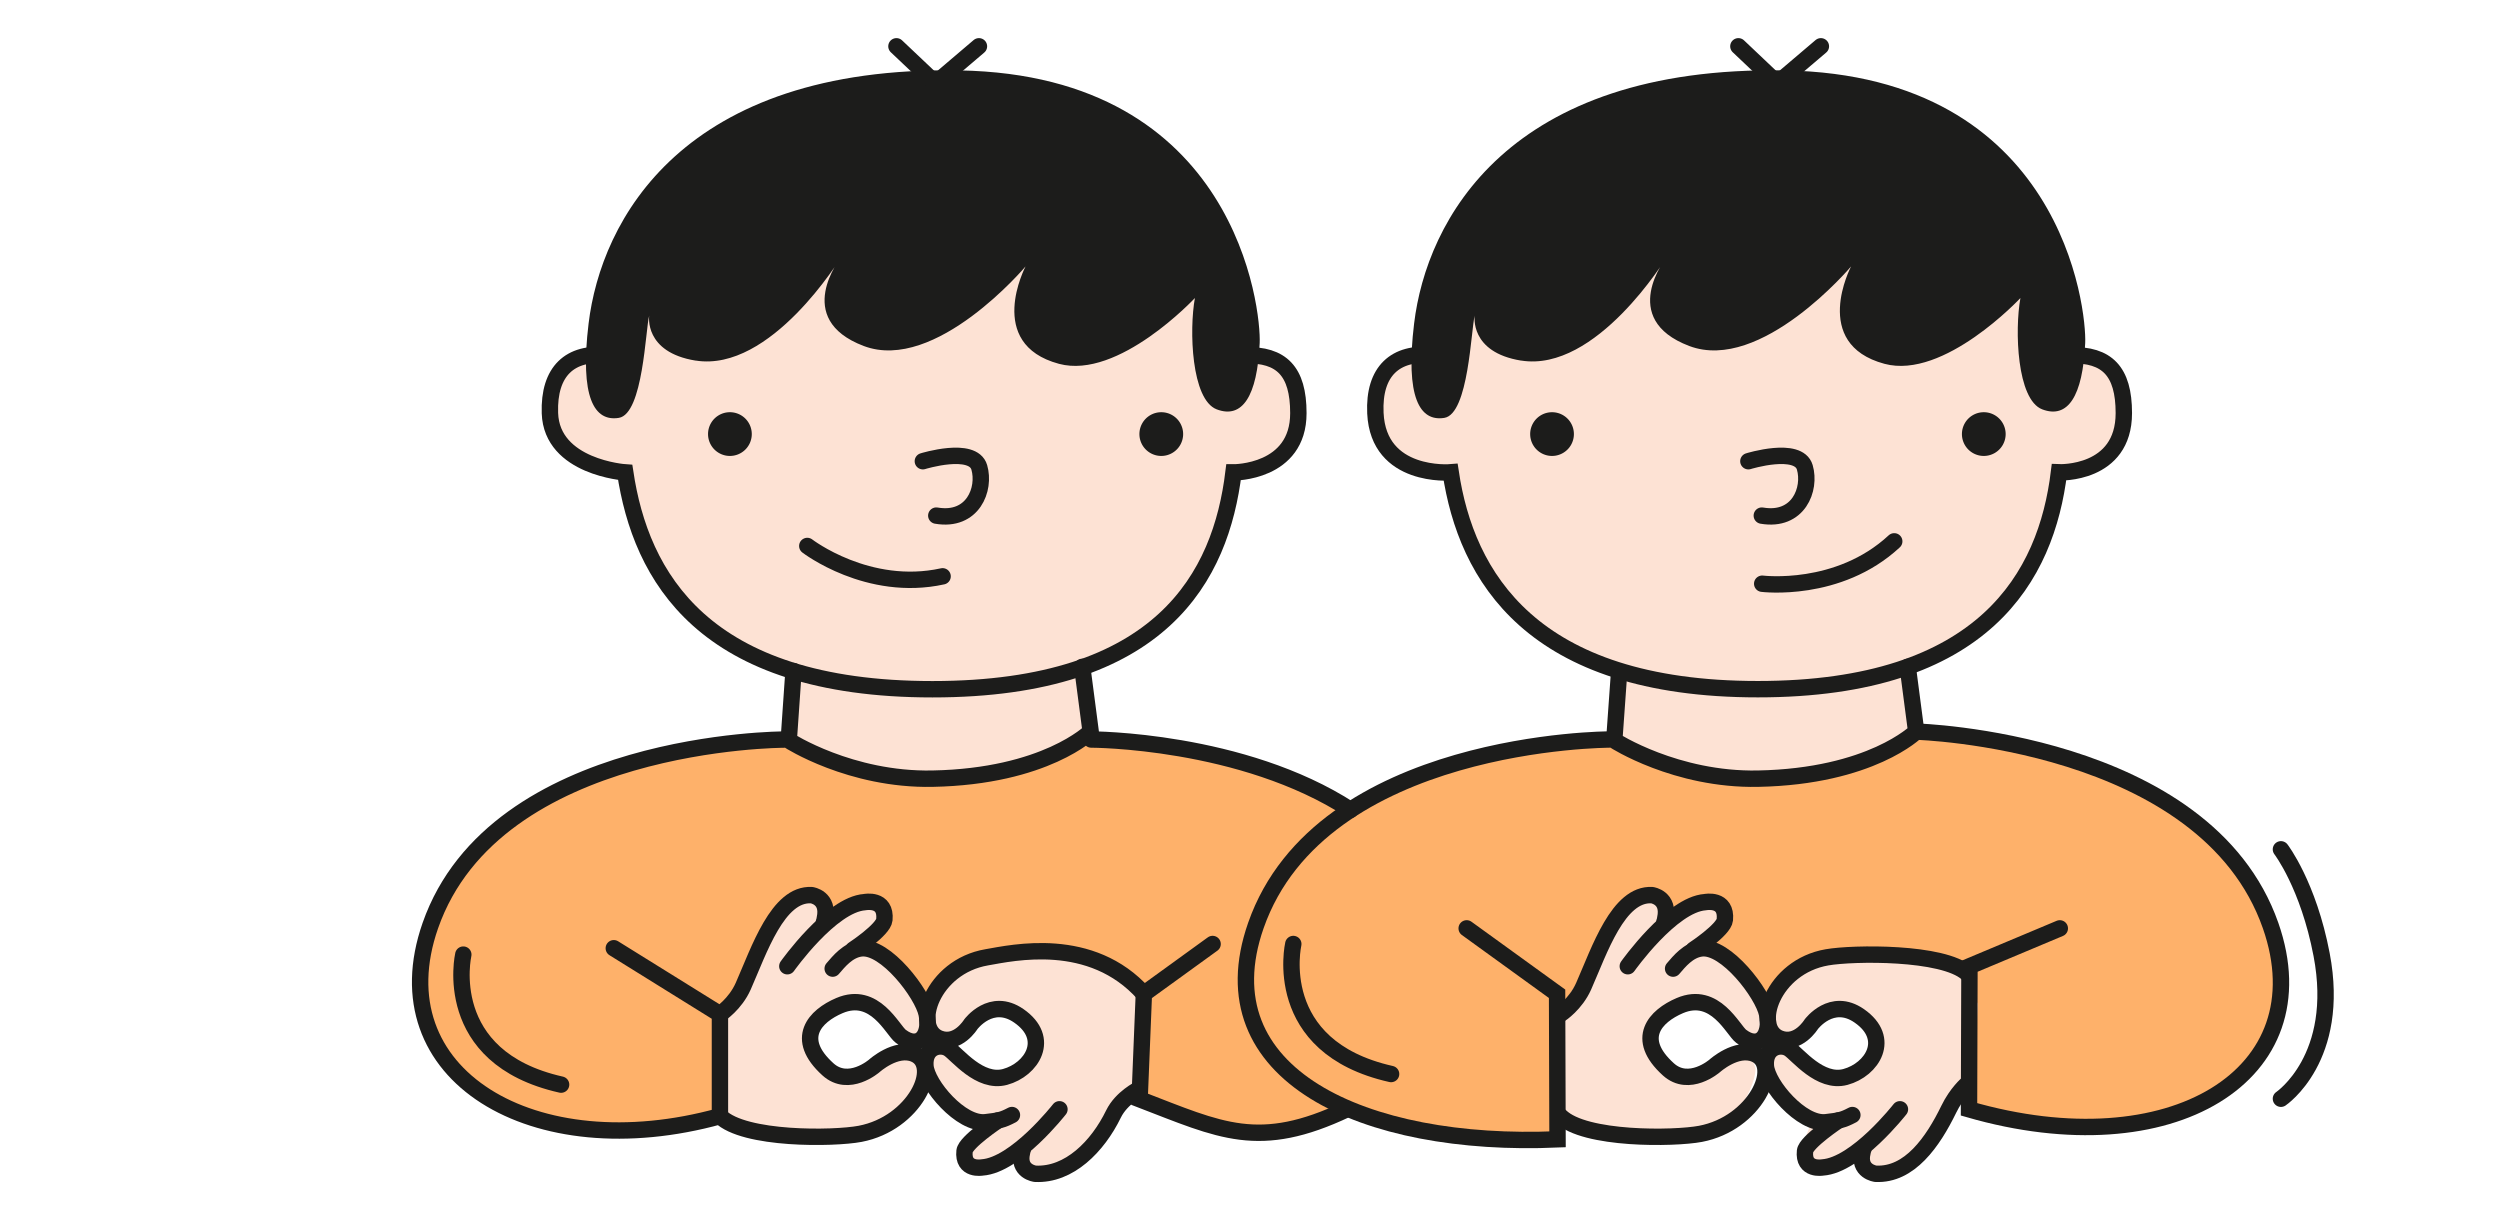 <svg width="710" height="346" fill="none" xmlns="http://www.w3.org/2000/svg"><g clip-path="url(#a)"><path d="M179.58 144.062s11.778 34.567 36.377 43.044c0 0 10.513 1.875 9.904 7.019s-1.507 10.801-1.507 10.801-.128 4.647 2.532 6.49c2.661 1.843 19.134 9.984 37.948 9.728 18.814-.257 36.954-8.125 36.954-8.125l6.779-4.279 1.154-3.189-1.795-11.602s-.657-4.455 1.987-5.545c2.644-1.09 21.634-10.529 29.999-23.749 8.366-13.221 10-27.692 10-27.692l3.91-3.157s14.599-3.51 14.888-12.852c.288-9.343-1.811-16.843-6.138-18.301-4.327-1.458-8.798-3.606-9.198-4.135-.401-.528-10.689-23.509-11.747-23.509-1.058 0-57.162-8.285-57.162-8.285l-48.749 4.936-58.219 12.42-.529 13.22s-12.147 2.837-15.016 5.513c-2.868 2.676-5.817 8.83-5.144 14.519s4.631 11.634 10.529 14.295c5.897 2.66 10.336 3.637 10.72 5.657.385 2.019 1.507 6.762 1.507 6.762M413.373 144.062s11.778 34.567 36.377 43.044c0 0 10.513 1.875 9.904 7.019s-1.507 10.801-1.507 10.801-.128 4.647 2.532 6.49c2.661 1.843 19.134 9.984 37.948 9.728 18.814-.257 36.954-8.125 36.954-8.125l6.779-4.279 1.154-3.189-1.795-11.602s-.657-4.455 1.987-5.545c2.644-1.09 21.634-10.529 29.999-23.749 8.366-13.221 10-27.692 10-27.692l3.91-3.157s14.599-3.51 14.888-12.852c.288-9.343-1.811-16.843-6.138-18.301-4.327-1.458-8.798-3.606-9.198-4.135-.401-.528-10.689-23.509-11.747-23.509-1.058 0-57.162-8.285-57.162-8.285l-48.749 4.936-58.219 12.42-.529 13.22s-12.147 2.837-15.016 5.513c-2.868 2.676-5.817 8.83-5.144 14.519s4.631 11.634 10.529 14.295c5.897 2.66 10.336 3.637 10.72 5.657.385 2.019 1.507 6.762 1.507 6.762" fill="#FDE2D4"/><path d="M203.487 211.593s-36.826 4.358-56.505 19.823c-19.679 15.464-27.644 32.387-27.66 47.867-.016 15.481 15.817 31.971 24.022 35.753 8.205 3.782 29.166 7.003 39.374 5.769 10.208-1.234 15.513-2.052 15.513-2.052s5.464-.544 5.272-4.294c-.192-3.75.977-21.506.977-21.506s1.875-4.968 2.757-7.292c.881-2.323 11.971-22.515 14.23-26.377 2.26-3.862 9.006-6.33 10.288-5.08s4.568 6.41 5.657 5.641c1.09-.77 10.321-5.513 12.949-2.292s-2.933 7.981-2.933 7.981-.961 2.644 1.122 4.615 9.487 7.195 11.153 10.32c1.667 3.125 3.959 3.702 4.904 2.564.946-1.138 10.417-14.262 27.948-13.365 17.532.898 27.836 8.333 27.836 8.333s5.465 3.59 4.776 8.606c-.69 5.016-1.523 20.16-1.523 20.16s.914 4.951 3.125 6.217c2.212 1.266 24.054 11.234 35.416 8.718 11.362-2.516 17.724-4.888 17.724-4.888s3.589-1.65 5.689-.528c2.099 1.121 28.396 7.275 45.319 7.483 16.923.209 8.461.096 8.718 0 .256-.096 2.708-5.032 2.708-5.032l-.08-26.537s2.868-5.753 3.173-6.042c.304-.288 5.497-9.006 7.356-13.205 1.858-4.198 7.98-16.938 12.179-17.836 4.198-.897 8.173-1.875 8.173 1.01 0 2.884 2.804 4.214 7.083 1.891 4.279-2.324 9.326-2.292 9.423.673.096 2.964-1.683 3.67-2.132 5.897-.448 2.228-.352 5.449 1.154 6.955 1.506 1.506 9.279 8.734 9.279 8.734s5.496 4.711 6.65 2.564c1.154-2.148 8.285-9.856 12.468-10.561 4.182-.705 15.4-1.923 23.781-.785 8.381 1.138 12.484 2.179 12.484 2.179s4.07.177 5.352 6.683.529 19.679.529 19.679l.225 13.349s5.528 3.429 11.009 4.391c5.481.961 37.707 3.99 49.694-2.372 11.987-6.362 20.352-14.423 20.352-14.423s9.615-14.182 7.276-30.335c-2.34-16.154-19.711-33.076-19.711-33.076s-21.586-16.458-36.634-20.801c-15.048-4.343-40.8-8.558-40.8-8.558l-9.071 1.026s-21.666 12.275-36.185 11.939c-14.519-.337-43.092-8.718-43.092-8.718l-8.461-2.404s-39.502 6.218-58.877 13.654l-8.172 3.141c-2.725 1.041 8.172-3.141 8.172-3.141s-9.967 7.019-13.877 4.775c-3.911-2.243-18.478-9.246-35.16-13.749-16.682-4.504-31.698-4.536-31.698-4.536l-8.381.545s-20.993 11.17-36.826 10.449c-15.833-.721-39.07-8.045-39.07-8.045l-10.945-3.077-15.496 1.555" fill="#FEB16A"/><path d="m204.48 298.433.833 12.821s-1.875 4.31 2.933 7.499c4.807 3.189 10.545 3.798 23.91 2.965 13.365-.833 20.736 0 25.223-6.666 4.487-6.667 4.279-10.817 4.279-10.817s-1.795-7.612-6.907-5.096-11.362 7.724-15.448 6.586c-4.087-1.138-9.087-4.76-8.974-8.91.112-4.151.945-7.612 4.919-9.583 3.975-1.971 8.334-2.933 11.811-.994 3.478 1.939 8.75 8.077 8.75 8.077s6.618 2.243 6.987-2.019c.368-4.263-1.859-11.394-2.212-11.843-.352-.449-7.836-8.189-7.836-8.189l-5.817-2.692-.545-2.853s6.025-5.32 4.824-7.82c-1.202-2.5-7.564-2.788-10.016-1.394s-6.811 2.548-6.795.769c.016-1.779-4.343-4.727-8.718-2.58-4.375 2.147-7.596 9.567-7.596 9.567l-6.618 13.878-4.263 6.522-3.173 6.715.417 6.057M287.393 270.711s9.214-2.004 16.826.176c7.612 2.179 16.17 7.131 16.17 7.131s4.343 7.5 4.327 7.772l-.69 17.003c-.032.609-2.74 7.917-2.74 7.917s-5.4 5.08-6.554 8.509c-1.154 3.429-8.333 11.234-13.83 12.404-5.497 1.169-7.916 1.506-9.327 0-1.41-1.507-4.182-4.087-4.182-4.087s-7.324 6.586-10.833 3.91c-3.51-2.676-2.58-5.352-1.555-6.442 1.026-1.09 2.676-6.282 2.676-6.282s-8.91-2.371-10.817-8.044-5.641-6.459-3.445-8.67c2.195-2.212 4.359-4.984 8.413-2.099 4.055 2.884 9.247 7.708 14.391 5.673 5.144-2.036 7.98-4.888 7.948-6.715-.032-1.827-2.58-9.856-5.833-11.041-3.253-1.186-7.788-1.01-9.375.16-1.586 1.17-2.788 5.737-5.945 5.801-3.157.064-8.093.929-8.493-1.474-.401-2.404.464-9.359 1.795-11.09 1.33-1.731 4.615-7.484 10.111-8.381 5.497-.897 10.946-2.179 10.946-2.179M441.398 297.696l.833 12.82s-1.875 4.311 2.933 7.5c4.807 3.189 10.544 3.798 23.91 2.965 13.365-.834 20.736 0 25.223-6.667 4.487-6.666 4.279-10.817 4.279-10.817s-1.795-7.612-6.907-5.096-11.362 7.724-15.448 6.586c-4.087-1.137-9.087-4.759-8.974-8.91.112-4.15.945-7.612 4.919-9.583 3.975-1.971 8.334-2.932 11.811-.993 3.477 1.939 8.75 8.076 8.75 8.076s6.618 2.244 6.987-2.019c.368-4.263-1.859-11.394-2.212-11.842-.352-.449-7.836-8.189-7.836-8.189l-5.817-2.693-.545-2.852s6.025-5.32 4.824-7.82c-1.202-2.5-7.564-2.789-10.016-1.395-2.452 1.395-6.811 2.548-6.795.77.016-1.779-4.343-4.728-8.718-2.58-4.375 2.147-7.596 9.567-7.596 9.567l-6.618 13.878-4.263 6.522-3.173 6.714.417 6.058M524.328 269.973s9.215-2.003 16.827.176c7.612 2.18 16.169 7.132 16.169 7.132s4.343 7.499 4.327 7.772l-.689 17.003c-.032.609-2.74 7.916-2.74 7.916s-5.401 5.08-6.555 8.51c-1.153 3.429-8.333 11.233-13.829 12.403-5.497 1.17-7.917 1.506-9.327 0-1.41-1.506-4.183-4.086-4.183-4.086s-7.323 6.586-10.833 3.91c-3.509-2.676-2.58-5.353-1.554-6.442 1.025-1.09 2.676-6.282 2.676-6.282s-8.91-2.372-10.817-8.045-5.641-6.458-3.445-8.67c2.195-2.211 4.358-4.983 8.413-2.099 4.054 2.885 9.246 7.708 14.39 5.673 5.145-2.035 7.981-4.888 7.949-6.715-.032-1.826-2.58-9.855-5.833-11.041s-7.789-1.01-9.375.16c-1.587 1.17-2.788 5.737-5.945 5.801-3.157.065-8.093.93-8.494-1.474-.4-2.404.465-9.359 1.795-11.089 1.33-1.731 4.615-7.484 10.112-8.382 5.497-.897 10.945-2.179 10.945-2.179" fill="#FDE2D4"/><path d="M329.802 129.487a6.209 6.209 0 1 0 0-12.418 6.209 6.209 0 0 0 0 12.418zM207.183 129.487a6.21 6.21 0 1 0 0-12.418 6.21 6.21 0 0 0 0 12.418zM563.396 129.487a6.209 6.209 0 1 0 0-12.418 6.209 6.209 0 0 0 0 12.418zM440.779 129.487a6.208 6.208 0 1 0 0-12.417 6.208 6.208 0 0 0 0 12.417z" fill="#1C1C1B"/><path d="M172.348 100.891c-10.416-1.025-16.57 4.471-16.169 16.442.512 15.416 21.377 16.827 21.377 16.827 4.423 29.39 21.971 61.585 87.258 61.585 65.287 0 81.905-32.195 85.51-61.585 0 0 18.429.16 18.413-16.827 0-11.987-4.855-16.682-15.079-16.426" stroke="#1C1C1B" stroke-width="4.656" stroke-miterlimit="10" stroke-linecap="round"/><path d="M197.557 102.397c21.394 3.445 41.233-29.246 41.233-29.246s-13.878 17.387 6.506 25.111c20.401 7.724 45.961-22.595 45.961-22.595s-11.603 21.986 9.487 27.659c16.922 4.551 38.605-18.685 38.605-18.685-1.651 9.07-1.026 28.861 6.201 31.618 7.228 2.756 11.506-3.654 12.196-18.814.432-9.359-6.411-76.072-85.239-77.45-78.828-1.378-101.84 42.723-105.35 71.873-2.548 21.089 1.635 27.916 8.574 26.81 6.939-1.105 7.58-25.24 8.637-29.037 0 0-1.586 10.384 13.189 12.772v-.016z" fill="#1C1C1B"/><path d="M262.09 130.985s14.23-4.407 16.025 1.747c1.795 6.154-1.795 15.496-12.211 13.702M229.27 155.056s17.243 13.285 38.428 8.622" stroke="#1C1C1B" stroke-width="4.656" stroke-linecap="round" stroke-linejoin="round"/><path d="m225.36 190.584-1.362 19.695s17.5 11.329 40.848 10.865c32.099-.625 44.903-13.381 44.903-13.381l-2.404-18.365M174.318 269.3l30.144 18.733v28.958c-52.932 14.647-97.065-11.73-82.242-54.133 18.477-52.819 100.479-52.819 100.479-52.819M383.528 230.006c-30.736-19.983-73.62-19.983-73.62-19.983M344.379 268.098l-19.519 14.135-1.217 29.951c23.108 8.878 33.845 14.695 58.844 2.852M588.09 100.891c10.24-.241 15.08 4.455 15.08 16.426 0 17.611-18.413 16.826-18.413 16.826-3.606 29.39-21.089 61.585-85.511 61.585-64.421 0-82.834-32.195-87.257-61.585 0 0-20.529 1.763-21.378-16.826-.545-11.971 5.737-17.468 16.169-16.442" stroke="#1C1C1B" stroke-width="4.656" stroke-miterlimit="10" stroke-linecap="round"/><path d="M432.006 102.397c21.394 3.445 41.233-29.246 41.233-29.246s-13.878 17.387 6.507 25.111c20.4 7.724 45.96-22.595 45.96-22.595s-11.602 21.986 9.487 27.659c16.923 4.551 38.605-18.685 38.605-18.685-1.651 9.07-1.026 28.861 6.201 31.618 7.228 2.756 11.507-3.654 12.196-18.814.432-9.359-6.41-76.072-85.239-77.45-78.828-1.378-101.84 42.723-105.35 71.873-2.548 21.089 1.635 27.916 8.574 26.81 6.939-1.105 7.58-25.24 8.638-29.037 0 0-1.587 10.384 13.188 12.772v-.016z" fill="#1C1C1B"/><path d="M496.539 130.985s14.23-4.407 16.025 1.747c1.795 6.154-1.795 15.496-12.211 13.702M500.465 165.776s21.602 2.725 37.499-12.035" stroke="#1C1C1B" stroke-width="4.656" stroke-linecap="round" stroke-linejoin="round"/><path d="m459.809 191.193-1.362 19.086s17.5 11.329 40.849 10.865c32.098-.625 44.902-13.381 44.902-13.381l-2.403-18.365M416.537 263.658l25.673 18.573.128 41.346c-54.966 2.371-100.494-18.333-85.671-60.736 18.477-52.819 100.478-52.819 100.478-52.819" stroke="#1C1C1B" stroke-width="4.656" stroke-miterlimit="10" stroke-linecap="round"/><path d="M475.16 275.086c1.747-2.02 4.311-5.257 7.997-5.737 6.987-.914 17.547 12.9 18.701 18.685 1.202 6.09-2.179 10.192-7.355 6.282-2.372-1.779-7.372-13.013-17.42-8.734-6.987 2.981-12.948 9.359-3.269 18.109 5.897 5.336 13.157-.978 13.157-.978s6.202-5.593 11.394-3.365c7.724 3.301.112 19.695-15.417 22.66-7.467 1.426-32.915 1.778-39.774-5M443.158 288.017s4.327-2.805 6.603-7.949c4.503-10.192 9.807-26.393 19.406-25.849 0 0 5.08.674 3.75 6.683-.304 1.362.144-.064-.24.961" stroke="#1C1C1B" stroke-width="4.656" stroke-linecap="round" stroke-linejoin="round"/><path d="M462.293 274.412s12.403-17.532 21.971-18.205c0 0 6.185-1.25 5.592 5-.272 2.852-8.83 8.461-8.83 8.461M526.074 316.671c-2.853 1.506-3.782 1.586-7.468 2.035-6.987.833-16.698-10.673-17.099-16.009-.401-5.337 4.199-6.411 6.602-4.84 2.404 1.57 8.798 9.936 15.994 7.997 7.628-2.068 13.204-10.914 3.926-17.356-7.853-5.448-13.638 2.404-13.638 2.404s-3.718 6.042-8.91 4.022c-7.724-2.996-2.115-20.368 13.413-23.044 7.468-1.298 32.916-1.619 39.775 4.535M558.717 307.824s-3.012 2.548-5.272 7.212c-4.503 9.246-11.122 18.797-20.737 18.317 0 0-5.08-.609-3.75-6.074.305-1.234-.144.048.241-.881" stroke="#1C1C1B" stroke-width="4.656" stroke-linecap="round" stroke-linejoin="round"/><path d="M539.583 315.036s-12.404 15.897-21.971 16.522c0 0-5.577 1.026-4.984-4.647.273-2.58 9.455-8.686 9.455-8.686M236.482 275.085c1.747-2.019 4.311-5.256 7.997-5.737 6.987-.913 17.548 12.9 18.702 18.686 1.201 6.089-2.18 10.192-7.356 6.281-2.372-1.778-7.372-13.012-17.419-8.733-6.988 2.98-12.949 9.358-3.27 18.108 5.898 5.337 13.157-.977 13.157-.977s6.202-5.593 11.394-3.366c7.724 3.302.112 19.695-15.416 22.66-7.468 1.426-32.916 1.779-39.775-5M204.477 288.017s4.326-2.804 6.602-7.948c4.503-10.192 9.807-26.394 19.407-25.849 0 0 5.08.673 3.749 6.682-.304 1.363.145-.064-.24.962" stroke="#1C1C1B" stroke-width="4.656" stroke-linecap="round" stroke-linejoin="round"/><path d="M223.6 274.412s12.403-17.532 21.97-18.205c0 0 6.186-1.25 5.593 5-.272 2.852-8.83 8.461-8.83 8.461M287.392 316.671c-2.852 1.506-3.782 1.586-7.468 2.035-6.987.833-16.698-10.673-17.099-16.009-.4-5.337 4.199-6.41 6.603-4.84 2.404 1.571 8.798 9.936 15.993 7.997 7.628-2.068 13.205-10.913 3.926-17.356-7.852-5.448-13.637 2.404-13.637 2.404s-3.718 6.042-8.91 4.023c-7.725-2.997-2.116-20.369 13.413-23.045 7.467-1.298 29.678-6.346 44.614 10.353M323.626 309.251s-5.112 2.468-7.388 7.115c-4.503 9.247-12.612 17.468-22.227 16.987 0 0-5.08-.609-3.75-6.073.305-1.234-.144.048.24-.882" stroke="#1C1C1B" stroke-width="4.656" stroke-linecap="round" stroke-linejoin="round"/><path d="M300.885 315.036s-12.403 15.897-21.97 16.522c0 0-5.577 1.026-4.984-4.647.272-2.58 9.455-8.686 9.455-8.686" stroke="#1C1C1B" stroke-width="4.656" stroke-linecap="round" stroke-linejoin="round"/><path d="m584.983 263.659-25.656 10.769-.128 40.624c57.418 16.586 100.478-9.792 85.655-52.178-18.477-52.82-100.655-55.095-100.655-55.095" stroke="#1C1C1B" stroke-width="4.656" stroke-miterlimit="10" stroke-linecap="round"/><path d="m493.701 13.152 11.074 10.497 12.355-10.497M254.59 13.152l11.089 10.497 12.34-10.497M131.579 271.11s-6.683 29.182 27.771 36.922M367.295 268.098s-6.682 29.182 27.772 36.922" stroke="#1C1C1B" stroke-width="4.656" stroke-linecap="round" stroke-linejoin="round"/><path d="M647.785 241.208s7.788 10.128 11.554 29.903c5.609 29.406-11.554 40.929-11.554 40.929" stroke="#1C1C1B" stroke-width="4.656" stroke-miterlimit="10" stroke-linecap="round"/></g><defs><clipPath id="a"><path fill="#fff" transform="translate(116.916 10.749)" d="M0 0h545.964v325.04H0z"/></clipPath></defs></svg>